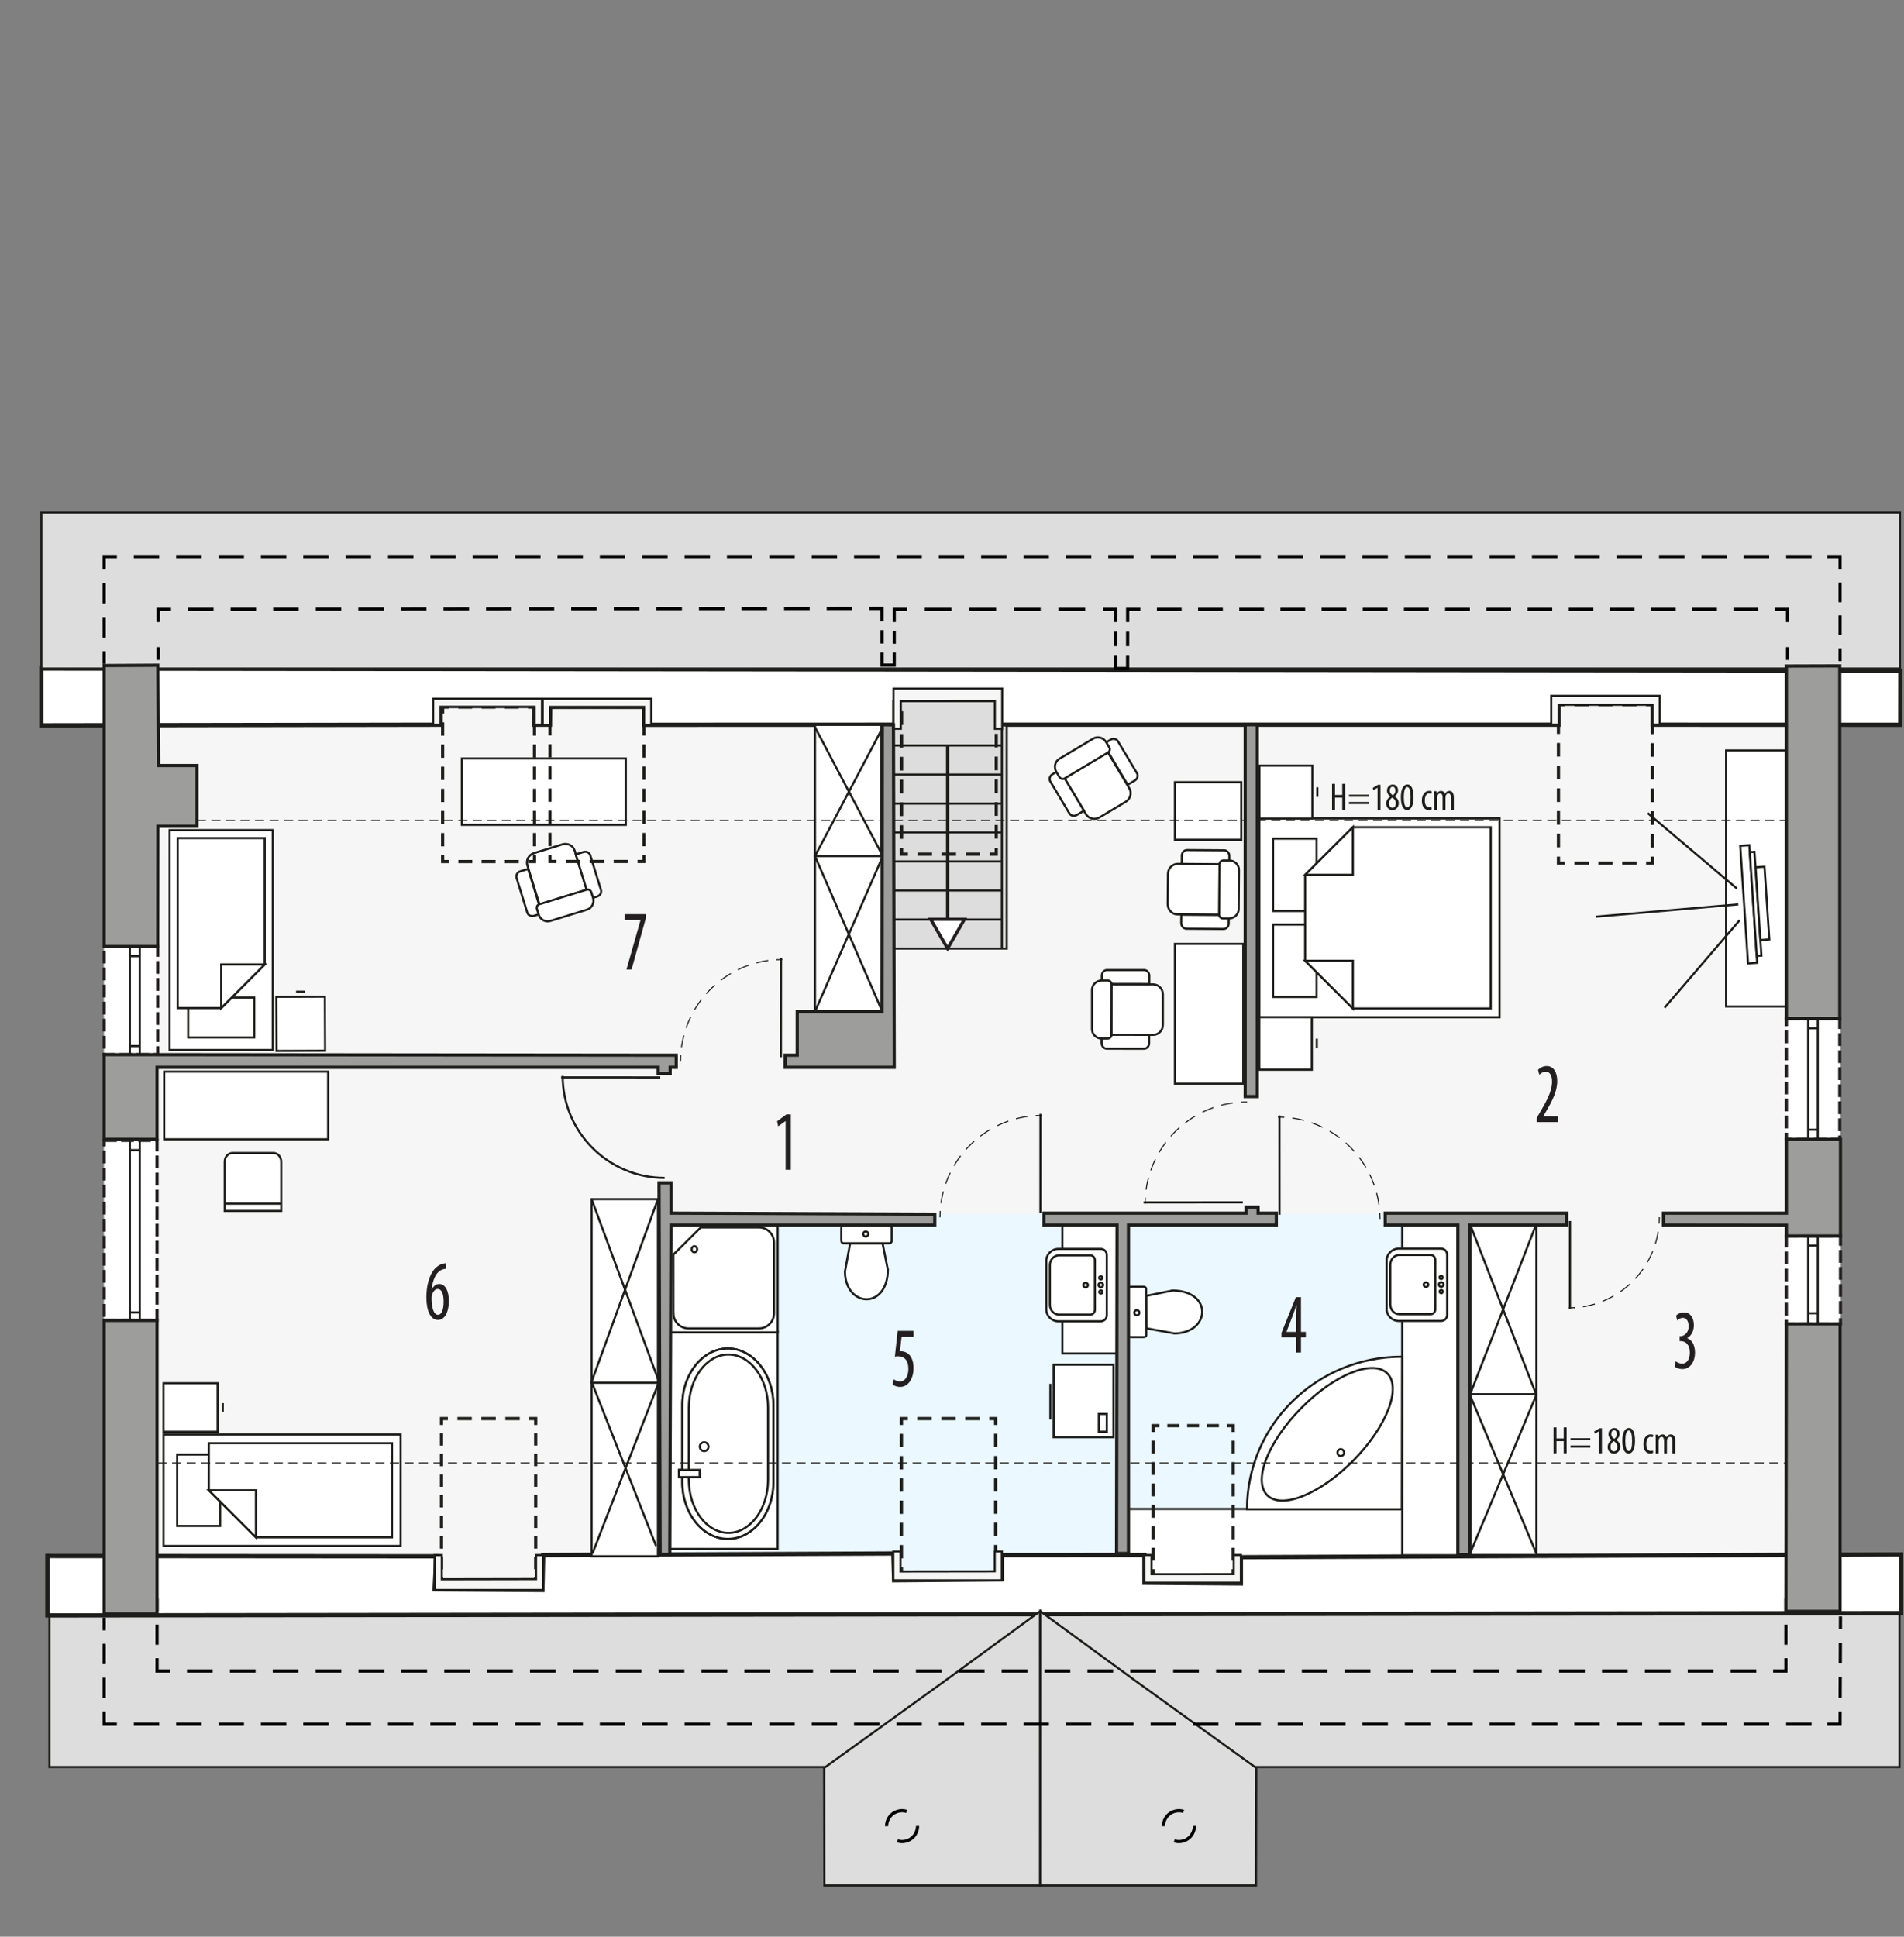 <?xml version="1.0" encoding="UTF-8"?><svg id="a" xmlns="http://www.w3.org/2000/svg" viewBox="0 0 447.15 454.77"><rect x="0" y="0" width="447.15" height="454.77" fill="#808080" stroke="none"/><rect x="11.61" y="371.27" width="434.48" height="43.66" style="fill:#ddd; stroke:#1d1d1b; stroke-miterlimit:22.93; stroke-width:.5px;"/><rect x="24.45" y="164.03" width="407.78" height="211.28" style="fill:#f6f6f6; stroke-width:0px;"/><rect x="24.45" y="267.78" width="12.43" height="42.28" style="fill:#fff; stroke:#231f20; stroke-dasharray:0 0 3 1; stroke-miterlimit:10; stroke-width:.75px;"/><rect x="24.45" y="222.26" width="12.59" height="25.39" style="fill:#fff; stroke:#231f20; stroke-dasharray:0 0 3 1; stroke-miterlimit:10; stroke-width:.75px;"/><rect x="419.52" y="290.24" width="12.71" height="20.62" style="fill:#fff; stroke:#231f20; stroke-dasharray:0 0 3 1; stroke-miterlimit:10; stroke-width:.75px;"/><rect x="419.53" y="239.15" width="12.53" height="28.38" style="fill:#fff; stroke:#231f20; stroke-dasharray:0 0 3 1; stroke-miterlimit:10; stroke-width:.75px;"/><rect x="156.08" y="285.06" width="185.64" height="86.21" style="fill:#ebf8ff; stroke-width:0px;"/><rect x="265.02" y="354.33" width="64.41" height="17.69" style="fill:#fff; stroke:#1d1d1b; stroke-miterlimit:22.93; stroke-width:.5px;"/><rect x="157.21" y="312.66" width="25.41" height="51.06" style="fill:#fff; stroke:#1d1d1b; stroke-miterlimit:22.93; stroke-width:.5px;"/><path d="M181.62,329.95v18.11c0,7.31-4.81,13.3-10.69,13.3h0c-5.88,0-10.69-5.99-10.69-13.3v-18.11c0-7.32,4.81-13.3,10.69-13.3h0c5.88,0,10.69,5.98,10.69,13.3Z" style="fill:none; fill-rule:evenodd; stroke:#1d1d1b; stroke-miterlimit:22.93; stroke-width:.5px;"/><path d="M180.37,330.52v16.97c0,6.85-4.19,12.46-9.3,12.46h0c-5.12,0-9.3-5.61-9.3-12.46v-16.97c0-6.85,4.19-12.46,9.3-12.46h0c5.12,0,9.3,5.61,9.3,12.46Z" style="fill:none; fill-rule:evenodd; stroke:#1d1d1b; stroke-miterlimit:22.93; stroke-width:.5px;"/><ellipse cx="165.37" cy="339.7" rx="1.02" ry="1.04" style="fill:none; stroke:#1d1d1b; stroke-miterlimit:22.93; stroke-width:.5px;"/><rect x="159.48" y="345.17" width="4.85" height="1.68" style="fill:#fff; stroke:#1d1d1b; stroke-miterlimit:22.93; stroke-width:.5px;"/><path d="M181.62,329.95v18.11c0,7.31-4.81,13.3-10.69,13.3h0c-5.88,0-10.69-5.99-10.69-13.3v-18.11c0-7.32,4.81-13.3,10.69-13.3h0c5.88,0,10.69,5.98,10.69,13.3Z" style="fill:#fff; fill-rule:evenodd; stroke:#1d1d1b; stroke-miterlimit:22.93; stroke-width:.5px;"/><path d="M180.37,330.52v16.97c0,6.85-4.19,12.46-9.3,12.46h0c-5.12,0-9.3-5.61-9.3-12.46v-16.97c0-6.85,4.19-12.46,9.3-12.46h0c5.12,0,9.3,5.61,9.3,12.46Z" style="fill:none; fill-rule:evenodd; stroke:#1d1d1b; stroke-miterlimit:22.93; stroke-width:.5px;"/><ellipse cx="165.37" cy="339.7" rx="1.02" ry="1.04" style="fill:none; stroke:#1d1d1b; stroke-miterlimit:22.93; stroke-width:.5px;"/><rect x="159.48" y="345.17" width="4.85" height="1.68" style="fill:#fff; stroke:#1d1d1b; stroke-miterlimit:22.93; stroke-width:.5px;"/><polygon points="11.13 365.38 102.47 365.45 102.07 373.19 127.38 373.36 127.56 365.16 209.79 364.79 209.98 371.07 235.29 370.85 235.29 365.16 268.76 365.15 268.77 371.65 291.42 371.82 291.42 365.66 446.47 365.01 446.47 378.79 11.13 379.33 11.13 365.38" style="fill:#fff; fill-rule:evenodd; stroke:#1d1d1b; stroke-miterlimit:10;"/><polygon points="9.72 156.98 446.3 157.48 446.28 170.19 388.13 170.17 388.13 165.09 366.05 165.09 366.05 170.17 233.55 170.17 233.55 163.58 211.73 163.38 211.73 170.17 151.28 170.19 151.28 165.98 129.21 165.98 129.15 170.17 125.52 170.17 125.55 165.76 103.47 165.77 103.49 170.17 9.72 170.32 9.72 156.98" style="fill:#fff; fill-rule:evenodd; stroke:#1d1d1b; stroke-miterlimit:10;"/><rect x="9.72" y="120.36" width="436.48" height="36.63" style="fill:#ddd; stroke:#1d1d1b; stroke-miterlimit:22.93; stroke-width:.5px;"/><polygon points="209.8 222.74 236.44 222.74 236.44 170.38 234.57 170.19 234.6 164.61 209.8 164.61 209.8 222.74" style="fill:#ddd; fill-rule:evenodd; stroke:#1d1d1b; stroke-miterlimit:22.93; stroke-width:.5px;"/><rect x="329.3" y="287.4" width="13.08" height="77.8" style="fill:#fff; stroke:#1d1d1b; stroke-miterlimit:22.93; stroke-width:.5px;"/><rect x="249.5" y="287.4" width="14.09" height="30.42" style="fill:#fff; stroke:#1d1d1b; stroke-miterlimit:22.93; stroke-width:.5px;"/><rect x="405.37" y="176.22" width="14.16" height="60.11" style="fill:#fff; stroke:#1d1d1b; stroke-miterlimit:22.93; stroke-width:.5px;"/><rect x="409.61" y="198.5" width="2.15" height="27.67" transform="translate(-13.18 27.7) rotate(-3.8)" style="fill:#fff; stroke:#1d1d1b; stroke-miterlimit:22.93; stroke-width:.5px;"/><rect x="411.76" y="200.02" width="1.1" height="24.41" transform="translate(-13.33 28.19) rotate(-3.85)" style="fill:#fff; stroke:#1d1d1b; stroke-miterlimit:22.93; stroke-width:.5px;"/><rect x="412.86" y="203.56" width="2.1" height="17.12" transform="translate(-13.12 27.83) rotate(-3.79)" style="fill:#fff; stroke:#1d1d1b; stroke-miterlimit:22.93; stroke-width:.5px;"/><line x1="374.87" y1="215.25" x2="408.23" y2="212.36" style="fill:none; stroke:#1d1d1b; stroke-miterlimit:22.93; stroke-width:.5px;"/><line x1="386.96" y1="190.93" x2="407.91" y2="208.66" style="fill:none; stroke:#1d1d1b; stroke-miterlimit:22.93; stroke-width:.5px;"/><line x1="390.92" y1="236.64" x2="408.56" y2="216.07" style="fill:none; stroke:#1d1d1b; stroke-miterlimit:22.93; stroke-width:.5px;"/><rect x="39.84" y="194.92" width="24.21" height="51.64" style="fill:#fff; stroke:#1d1d1b; stroke-miterlimit:22.93; stroke-width:.5px;"/><rect x="44.19" y="234.24" width="15.52" height="9.37" style="fill:#fff; stroke:#1d1d1b; stroke-miterlimit:10; stroke-width:.5px;"/><polygon points="62.17 226.46 51.95 236.71 41.72 236.71 41.72 196.81 62.17 196.81 62.17 226.46" style="fill:#fff; fill-rule:evenodd; stroke:#1d1d1b; stroke-miterlimit:10; stroke-width:.5px;"/><polygon points="62.18 226.46 51.95 226.46 51.95 236.71 62.18 226.46" style="fill:#fff; fill-rule:evenodd; stroke:#1d1d1b; stroke-miterlimit:22.93; stroke-width:.5px;"/><rect x="38.42" y="336.86" width="55.66" height="26.16" style="fill:#fff; stroke:#1d1d1b; stroke-miterlimit:22.93; stroke-width:.5px;"/><rect x="41.61" y="341.55" width="10.09" height="16.77" style="fill:#fff; stroke:#1d1d1b; stroke-miterlimit:10; stroke-width:.5px;"/><polygon points="60.1 360.99 49.04 349.94 49.04 338.89 92.06 338.89 92.06 360.99 60.1 360.99" style="fill:#fff; fill-rule:evenodd; stroke:#1d1d1b; stroke-miterlimit:10; stroke-width:.5px;"/><polygon points="60.1 360.99 60.1 349.94 49.04 349.94 60.1 360.99" style="fill:#fff; fill-rule:evenodd; stroke:#1d1d1b; stroke-miterlimit:22.93; stroke-width:.5px;"/><rect x="38.41" y="324.81" width="12.7" height="11.4" style="fill:#fff; stroke:#1d1d1b; stroke-miterlimit:22.93; stroke-width:.5px;"/><line x1="52.31" y1="331.55" x2="52.31" y2="329.47" style="fill:none; stroke:#1d1d1b; stroke-miterlimit:22.93; stroke-width:.5px;"/><rect x="64.9" y="234.06" width="11.4" height="12.69" transform="translate(-.99 .29) rotate(-.24)" style="fill:#fff; stroke:#1d1d1b; stroke-miterlimit:22.93; stroke-width:.5px;"/><line x1="71.6" y1="232.87" x2="69.53" y2="232.87" style="fill:none; stroke:#1d1d1b; stroke-miterlimit:22.93; stroke-width:.5px;"/><polygon points="295.75 192.18 295.75 212.36 295.75 218.69 295.75 238.87 352.17 238.87 352.17 218.69 352.17 212.36 352.17 192.18 295.75 192.18" style="fill:#fff; fill-rule:evenodd; stroke:#1d1d1b; stroke-miterlimit:22.93; stroke-width:.5px;"/><rect x="298.98" y="217.11" width="10.23" height="17" style="fill:#fff; stroke:#1d1d1b; stroke-miterlimit:10; stroke-width:.5px;"/><rect x="298.98" y="196.93" width="10.23" height="17" style="fill:#fff; stroke:#1d1d1b; stroke-miterlimit:10; stroke-width:.5px;"/><polygon points="317.72 236.81 306.51 225.61 306.51 214.42 306.51 214.42 306.51 205.43 317.72 194.24 350.1 194.24 350.1 214.42 350.1 216.63 350.1 236.81 317.72 236.81" style="fill:#fff; fill-rule:evenodd; stroke:#1d1d1b; stroke-miterlimit:10; stroke-width:.5px;"/><polygon points="317.72 236.82 317.72 225.61 306.51 225.61 317.72 236.82" style="fill:#fff; fill-rule:evenodd; stroke:#1d1d1b; stroke-miterlimit:22.93; stroke-width:.5px;"/><polygon points="317.72 194.23 317.72 205.43 306.51 205.43 317.72 194.23" style="fill:#fff; fill-rule:evenodd; stroke:#1d1d1b; stroke-miterlimit:22.93; stroke-width:.5px;"/><rect x="295.77" y="179.78" width="12.44" height="12.44" style="fill:#fff; stroke:#1d1d1b; stroke-miterlimit:22.93; stroke-width:.5px;"/><line x1="309.38" y1="187.13" x2="309.38" y2="184.87" style="fill:none; stroke:#1d1d1b; stroke-miterlimit:22.93; stroke-width:.5px;"/><rect x="295.74" y="238.85" width="12.34" height="12.34" style="fill:#fff; stroke:#1d1d1b; stroke-miterlimit:22.93; stroke-width:.5px;"/><line x1="309.25" y1="246.14" x2="309.25" y2="243.89" style="fill:none; stroke:#1d1d1b; stroke-miterlimit:22.93; stroke-width:.5px;"/><path d="M54.61,270.74h9.59c1.01,0,1.84.92,1.84,2.04v11.57h-13.27v-11.57c0-1.12.83-2.04,1.84-2.04Z" style="fill:#fff; fill-rule:evenodd; stroke:#1d1d1b; stroke-miterlimit:22.93; stroke-width:.5px;"/><line x1="52.6" y1="282.65" x2="65.87" y2="282.65" style="fill:none; stroke:#1d1d1b; stroke-miterlimit:22.93; stroke-width:.5px;"/><path d="M123.84,203.16l2.84,9.23,11.12-3.42-2.84-9.23c-.36-1.18-1.66-1.84-2.88-1.46l-6.67,2.05c-1.22.38-1.93,1.65-1.56,2.83Z" style="fill:#fff; fill-rule:evenodd; stroke:#1d1d1b; stroke-miterlimit:22.93; stroke-width:.5px;"/><path d="M121.31,206.12l2.52,8.18c.19.62.9.96,1.57.75l1.83-.56-3.21-10.45-1.83.56c-.67.21-1.07.88-.88,1.51Z" style="fill:#fff; fill-rule:evenodd; stroke:#1d1d1b; stroke-miterlimit:22.93; stroke-width:.5px;"/><path d="M138.62,200.82l2.52,8.18c.19.62-.2,1.3-.88,1.51l-1.84.57-3.21-10.45,1.83-.56c.67-.21,1.38.13,1.57.75Z" style="fill:#fff; fill-rule:evenodd; stroke:#1d1d1b; stroke-miterlimit:22.93; stroke-width:.5px;"/><path d="M126.1,213.46l.4,1.29c.36,1.18,1.59,1.86,2.73,1.51l8.63-2.66c1.14-.35,1.77-1.6,1.41-2.79l-.4-1.29c-.14-.47-.63-.74-1.09-.61l-11.12,3.42c-.46.14-.71.64-.56,1.11Z" style="fill:#fff; fill-rule:evenodd; stroke:#1d1d1b; stroke-miterlimit:22.93; stroke-width:.5px;"/><path d="M270.83,231.15h-9.85s-.02,11.85-.02,11.85h9.85c1.26.02,2.29-1.05,2.29-2.35v-7.12c.01-1.3-1.02-2.38-2.28-2.38Z" style="fill:#fff; fill-rule:evenodd; stroke:#1d1d1b; stroke-miterlimit:22.93; stroke-width:.5px;"/><path d="M268.71,227.79h-8.73c-.66-.01-1.21.57-1.21,1.29v1.96s11.14.02,11.14.02v-1.96c0-.72-.54-1.3-1.2-1.31Z" style="fill:#fff; fill-rule:evenodd; stroke:#1d1d1b; stroke-miterlimit:22.93; stroke-width:.5px;"/><path d="M268.65,246.26l-8.73-.02c-.66,0-1.2-.59-1.2-1.3v-1.96s11.15.02,11.15.02v1.96c0,.72-.55,1.3-1.21,1.3Z" style="fill:#fff; fill-rule:evenodd; stroke:#1d1d1b; stroke-miterlimit:22.93; stroke-width:.5px;"/><path d="M260.12,230.24h-1.37c-1.26,0-2.29.99-2.29,2.21v9.21c-.01,1.21,1.02,2.21,2.27,2.21h1.38c.5,0,.92-.39.92-.88l.02-11.86c0-.49-.41-.88-.91-.89Z" style="fill:#fff; fill-rule:evenodd; stroke:#1d1d1b; stroke-miterlimit:22.93; stroke-width:.5px;"/><path d="M265.22,185.11l-5.05-8.46-10.19,6.07,5.05,8.46c.64,1.08,2.09,1.42,3.21.75l6.11-3.64c1.12-.67,1.51-2.1.87-3.18Z" style="fill:#fff; fill-rule:evenodd; stroke:#1d1d1b; stroke-miterlimit:22.93; stroke-width:.5px;"/><path d="M267.02,181.57l-4.47-7.5c-.34-.57-1.12-.74-1.74-.37l-1.68,1,5.71,9.57,1.68-1c.62-.37.84-1.13.51-1.7Z" style="fill:#fff; fill-rule:evenodd; stroke:#1d1d1b; stroke-miterlimit:22.93; stroke-width:.5px;"/><path d="M251.14,191l-4.47-7.5c-.34-.57-.11-1.34.5-1.7l1.68-1,5.71,9.57-1.68,1c-.62.37-1.4.2-1.74-.37Z" style="fill:#fff; fill-rule:evenodd; stroke:#1d1d1b; stroke-miterlimit:22.93; stroke-width:.5px;"/><path d="M260.49,175.46l-.7-1.18c-.64-1.08-2.03-1.46-3.07-.83l-7.91,4.72c-1.05.62-1.37,2.02-.72,3.1l.71,1.18c.26.43.81.58,1.23.33l10.19-6.08c.42-.25.55-.81.29-1.24Z" style="fill:#fff; fill-rule:evenodd; stroke:#1d1d1b; stroke-miterlimit:22.93; stroke-width:.5px;"/><path d="M276.52,214.71l9.85.07.08-11.86-9.85-.07c-1.26,0-2.3,1.05-2.31,2.36l-.05,7.12c0,1.3,1.01,2.38,2.27,2.39Z" style="fill:#fff; fill-rule:evenodd; stroke:#1d1d1b; stroke-miterlimit:22.93; stroke-width:.5px;"/><path d="M278.62,218.08l8.73.06c.66,0,1.21-.58,1.21-1.3l.02-1.96-11.14-.08-.02,1.96c0,.72.54,1.31,1.2,1.31Z" style="fill:#fff; fill-rule:evenodd; stroke:#1d1d1b; stroke-miterlimit:22.93; stroke-width:.5px;"/><path d="M278.78,199.61l8.73.06c.66,0,1.2.6,1.2,1.31v1.96s-11.16-.08-11.16-.08v-1.96c.02-.72.57-1.3,1.23-1.3Z" style="fill:#fff; fill-rule:evenodd; stroke:#1d1d1b; stroke-miterlimit:22.93; stroke-width:.5px;"/><path d="M287.23,215.67h1.37c1.26.02,2.3-.97,2.3-2.18l.07-9.21c0-1.22-1.02-2.22-2.28-2.23h-1.37c-.5-.01-.92.38-.92.87l-.08,11.87c0,.48.4.89.91.89Z" style="fill:#fff; fill-rule:evenodd; stroke:#1d1d1b; stroke-miterlimit:22.93; stroke-width:.5px;"/><rect x="157.19" y="287.42" width="25.44" height="25.44" style="fill:#fff; stroke:#1d1d1b; stroke-miterlimit:22.93; stroke-width:.5px;"/><path d="M158.13,308.38v-13.77l6.45-6.39h13.66c1.95,0,3.54,1.6,3.54,3.56v16.6c0,1.96-1.59,3.56-3.54,3.56h-16.56c-1.95,0-3.54-1.6-3.54-3.56Z" style="fill:none; fill-rule:evenodd; stroke:#1d1d1b; stroke-miterlimit:22.93; stroke-width:.5px;"/><path d="M162.43,293.35c0-.39.29-.72.65-.72s.65.32.65.72-.29.71-.65.71-.65-.32-.65-.71Z" style="fill:none; fill-rule:evenodd; stroke:#1d1d1b; stroke-miterlimit:22.93; stroke-width:.5px;"/><path d="M209.41,288.38v2.93c0,.34-.19.62-.42.62h-10.99c-.23,0-.42-.28-.42-.62v-2.93c0-.34.19-.62.42-.62h10.99c.23,0,.42.28.42.63Z" style="fill:#fff; fill-rule:evenodd; stroke:#1d1d1b; stroke-miterlimit:22.93; stroke-width:.5px;"/><path d="M203.92,289.76c0,.33-.27.6-.6.6s-.6-.27-.6-.6.27-.6.6-.6.6.27.6.6Z" style="fill:none; fill-rule:evenodd; stroke:#1d1d1b; stroke-miterlimit:22.93; stroke-width:.5px;"/><path d="M208.51,298.2l-1.23-6.2h-7.64l-1.21,6.6c.1,8.4,9.94,9.05,10.09-.4Z" style="fill:#fff; fill-rule:evenodd; stroke:#1d1d1b; stroke-miterlimit:22.93; stroke-width:.5px;"/><line x1="155.07" y1="253" x2="131.78" y2="252.99" style="fill:none; stroke:#1d1d1b; stroke-miterlimit:22.93; stroke-width:.5px;"/><path d="M132.14,252.63h0c0,13.23,10.71,23.95,23.94,23.96h0" style="fill:none; fill-rule:evenodd; stroke:#1d1d1b; stroke-miterlimit:22.93; stroke-width:.5px;"/><line x1="183.4" y1="248.25" x2="183.42" y2="224.95" style="fill:none; stroke:#1d1d1b; stroke-miterlimit:22.93; stroke-width:.5px;"/><path d="M183.78,225.31h0c-.5,0-1,.02-1.5.05" style="fill:none; stroke:#1d1d1b; stroke-miterlimit:22.93; stroke-width:.25px;"/><path d="M180.41,225.54c-10.84,1.52-19.36,10.3-20.48,21.27" style="fill:none; stroke:#1d1d1b; stroke-dasharray:0 0 2.81 1.87; stroke-miterlimit:22.93; stroke-width:.25px;"/><path d="M159.86,247.75c-.03.5-.05,1-.05,1.5" style="fill:none; stroke:#1d1d1b; stroke-miterlimit:22.93; stroke-width:.25px;"/><line x1="244.34" y1="284.86" x2="244.35" y2="261.56" style="fill:none; stroke:#1d1d1b; stroke-miterlimit:22.93; stroke-width:.5px;"/><path d="M244.71,261.92c-.5,0-1,.02-1.5.05" style="fill:none; stroke:#1d1d1b; stroke-miterlimit:22.93; stroke-width:.25px;"/><path d="M241.35,262.16c-10.84,1.52-19.36,10.3-20.48,21.27" style="fill:none; stroke:#1d1d1b; stroke-dasharray:0 0 2.81 1.87; stroke-miterlimit:22.93; stroke-width:.25px;"/><path d="M220.8,284.36c-.03.5-.05,1-.05,1.5" style="fill:none; stroke:#1d1d1b; stroke-miterlimit:22.93; stroke-width:.25px;"/><line x1="291.87" y1="282.35" x2="268.57" y2="282.36" style="fill:none; stroke:#1d1d1b; stroke-miterlimit:22.93; stroke-width:.5px;"/><path d="M268.93,282.72h0c0-.51.01-1.01.05-1.5" style="fill:none; stroke:#1d1d1b; stroke-miterlimit:22.93; stroke-width:.25px;"/><path d="M269.16,279.36c1.52-10.85,10.3-19.37,21.27-20.48" style="fill:none; stroke:#1d1d1b; stroke-dasharray:0 0 2.81 1.87; stroke-miterlimit:22.93; stroke-width:.25px;"/><path d="M291.37,258.81c.5-.03,1-.05,1.5-.05" style="fill:none; stroke:#1d1d1b; stroke-miterlimit:22.93; stroke-width:.25px;"/><line x1="300.49" y1="285.25" x2="300.48" y2="261.95" style="fill:none; stroke:#1d1d1b; stroke-miterlimit:22.93; stroke-width:.5px;"/><path d="M300.12,262.31c.5,0,1,.02,1.5.05" style="fill:none; stroke:#1d1d1b; stroke-miterlimit:22.93; stroke-width:.25px;"/><path d="M303.48,262.54c10.84,1.52,19.36,10.3,20.48,21.27" style="fill:none; stroke:#1d1d1b; stroke-dasharray:0 0 2.81 1.87; stroke-miterlimit:22.93; stroke-width:.25px;"/><path d="M324.03,284.74c.03.5.05,1,.05,1.5" style="fill:none; stroke:#1d1d1b; stroke-miterlimit:22.93; stroke-width:.25px;"/><line x1="368.71" y1="286.71" x2="368.7" y2="307.43" style="fill:none; stroke:#1d1d1b; stroke-miterlimit:22.93; stroke-width:.5px;"/><path d="M368.38,307.11c.5,0,1-.02,1.5-.05" style="fill:none; stroke:#1d1d1b; stroke-miterlimit:22.93; stroke-width:.25px;"/><path d="M371.77,306.85c9.36-1.49,16.69-9.09,17.78-18.58" style="fill:none; stroke:#1d1d1b; stroke-dasharray:0 0 2.85 1.9; stroke-miterlimit:22.93; stroke-width:.25px;"/><path d="M389.64,287.32c.03-.49.05-.99.05-1.5h0" style="fill:none; stroke:#1d1d1b; stroke-miterlimit:22.93; stroke-width:.25px;"/><line x1="30.5" y1="222.26" x2="30.5" y2="247.64" style="fill:none; stroke:#1d1d1b; stroke-miterlimit:22.93; stroke-width:.5px;"/><line x1="32.81" y1="247.64" x2="32.81" y2="222.26" style="fill:none; stroke:#1d1d1b; stroke-miterlimit:22.93; stroke-width:.5px;"/><line x1="30.59" y1="224.52" x2="32.81" y2="224.52" style="fill:none; stroke:#1d1d1b; stroke-miterlimit:22.93; stroke-width:.5px;"/><line x1="30.5" y1="245.63" x2="32.81" y2="245.63" style="fill:none; stroke:#1d1d1b; stroke-miterlimit:22.93; stroke-width:.5px;"/><line x1="30.5" y1="267.78" x2="30.5" y2="310.31" style="fill:none; stroke:#1d1d1b; stroke-miterlimit:22.93; stroke-width:.5px;"/><line x1="32.81" y1="310.06" x2="32.81" y2="267.53" style="fill:none; stroke:#1d1d1b; stroke-miterlimit:22.93; stroke-width:.5px;"/><line x1="30.5" y1="270.07" x2="32.81" y2="270.07" style="fill:none; stroke:#1d1d1b; stroke-miterlimit:22.93; stroke-width:.5px;"/><line x1="30.5" y1="308.18" x2="32.81" y2="308.18" style="fill:none; stroke:#1d1d1b; stroke-miterlimit:22.93; stroke-width:.5px;"/><line x1="426.9" y1="239.15" x2="426.9" y2="267.53" style="fill:none; stroke:#1d1d1b; stroke-miterlimit:22.93; stroke-width:.5px;"/><line x1="424.64" y1="267.53" x2="424.64" y2="239.15" style="fill:none; stroke:#1d1d1b; stroke-miterlimit:22.93; stroke-width:.5px;"/><line x1="424.64" y1="265.27" x2="426.9" y2="265.27" style="fill:none; stroke:#1d1d1b; stroke-miterlimit:22.93; stroke-width:.5px;"/><line x1="424.64" y1="241.46" x2="426.9" y2="241.46" style="fill:none; stroke:#1d1d1b; stroke-miterlimit:22.93; stroke-width:.5px;"/><line x1="424.64" y1="310.86" x2="424.64" y2="290.24" style="fill:none; stroke:#1d1d1b; stroke-miterlimit:22.93; stroke-width:.5px;"/><line x1="426.9" y1="290.24" x2="426.9" y2="310.86" style="fill:none; stroke:#1d1d1b; stroke-miterlimit:22.93; stroke-width:.5px;"/><line x1="424.64" y1="308.37" x2="426.9" y2="308.37" style="fill:none; stroke:#1d1d1b; stroke-miterlimit:22.93; stroke-width:.5px;"/><line x1="424.64" y1="292.49" x2="426.9" y2="292.49" style="fill:none; stroke:#1d1d1b; stroke-miterlimit:22.93; stroke-width:.5px;"/><rect x="138.94" y="324.47" width="15.58" height="40.97" style="fill:#fff; stroke:#1d1d1b; stroke-miterlimit:22.93; stroke-width:.5px;"/><rect x="138.94" y="281.58" width="15.58" height="43.12" style="fill:#fff; stroke:#1d1d1b; stroke-miterlimit:22.93; stroke-width:.5px;"/><polyline points="138.94 281.58 154.77 324.47 139.14 364.79" style="fill:none; fill-rule:evenodd; stroke:#1d1d1b; stroke-miterlimit:22.93; stroke-width:.5px;"/><polyline points="154.08 363 138.94 324.47 154.52 281.58" style="fill:none; fill-rule:evenodd; stroke:#1d1d1b; stroke-miterlimit:22.93; stroke-width:.5px;"/><rect x="345.2" y="287.67" width="15.61" height="39.87" style="fill:#fff; stroke:#1d1d1b; stroke-miterlimit:22.93; stroke-width:.5px;"/><rect x="345.35" y="327.39" width="15.46" height="37.76" style="fill:#fff; stroke:#1d1d1b; stroke-miterlimit:22.93; stroke-width:.5px;"/><polyline points="345.2 287.4 360.81 327.54 345.39 364.41" style="fill:none; fill-rule:evenodd; stroke:#1d1d1b; stroke-miterlimit:22.93; stroke-width:.5px;"/><polyline points="360.81 364.79 345.2 327.54 360.81 287.4" style="fill:none; fill-rule:evenodd; stroke:#1d1d1b; stroke-miterlimit:22.93; stroke-width:.5px;"/><rect x="275.93" y="221.64" width="16.05" height="32.83" style="fill:#fff; stroke:#1d1d1b; stroke-miterlimit:22.93; stroke-width:.5px;"/><rect x="275.93" y="183.67" width="15.58" height="13.53" style="fill:#fff; stroke:#1d1d1b; stroke-miterlimit:22.93; stroke-width:.5px;"/><rect x="108.47" y="178.11" width="38.5" height="15.58" style="fill:#fff; stroke:#1d1d1b; stroke-miterlimit:22.93; stroke-width:.5px;"/><rect x="38.56" y="251.64" width="38.5" height="15.89" style="fill:#fff; stroke:#1d1d1b; stroke-miterlimit:22.93; stroke-width:.5px;"/><rect x="191.4" y="170.21" width="15.56" height="30.82" style="fill:#fff; stroke:#1d1d1b; stroke-miterlimit:22.93; stroke-width:.5px;"/><rect x="191.4" y="201.03" width="15.82" height="36.53" style="fill:#fff; stroke:#1d1d1b; stroke-miterlimit:22.93; stroke-width:.5px;"/><polyline points="191.4 170.76 207.34 201.03 191.4 237.56" style="fill:none; fill-rule:evenodd; stroke:#1d1d1b; stroke-miterlimit:22.93; stroke-width:.5px;"/><polyline points="207.22 237.56 191.4 201.03 207.34 170.76" style="fill:none; fill-rule:evenodd; stroke:#1d1d1b; stroke-miterlimit:22.93; stroke-width:.5px;"/><polyline points="103.95 200.81 103.95 202.31 105.45 202.31" style="fill:none; stroke:#1d1d1b; stroke-miterlimit:22.93; stroke-width:.75px;"/><line x1="107.64" y1="202.31" x2="122.93" y2="202.31" style="fill:none; stroke:#1d1d1b; stroke-dasharray:0 0 3.28 2.18; stroke-miterlimit:22.93; stroke-width:.75px;"/><polyline points="124.02 202.31 125.52 202.31 125.52 200.81" style="fill:none; stroke:#1d1d1b; stroke-miterlimit:22.93; stroke-width:.75px;"/><line x1="125.52" y1="198.73" x2="125.52" y2="168.58" style="fill:none; stroke:#1d1d1b; stroke-dasharray:0 0 3.12 2.08; stroke-miterlimit:22.93; stroke-width:.75px;"/><polyline points="125.52 167.54 125.52 166.04 124.02 166.04" style="fill:none; stroke:#1d1d1b; stroke-miterlimit:22.93; stroke-width:.75px;"/><line x1="121.83" y1="166.04" x2="106.54" y2="166.04" style="fill:none; stroke:#1d1d1b; stroke-dasharray:0 0 3.28 2.18; stroke-miterlimit:22.93; stroke-width:.75px;"/><polyline points="105.45 166.04 103.95 166.04 103.95 167.54" style="fill:none; stroke:#1d1d1b; stroke-miterlimit:22.93; stroke-width:.75px;"/><line x1="103.95" y1="169.62" x2="103.95" y2="199.77" style="fill:none; stroke:#1d1d1b; stroke-dasharray:0 0 3.12 2.08; stroke-miterlimit:22.93; stroke-width:.75px;"/><polyline points="129.15 200.79 129.15 202.29 130.65 202.29" style="fill:none; stroke:#1d1d1b; stroke-miterlimit:22.93; stroke-width:.75px;"/><line x1="132.9" y1="202.29" x2="148.61" y2="202.29" style="fill:none; stroke:#1d1d1b; stroke-dasharray:0 0 3.37 2.24; stroke-miterlimit:22.93; stroke-width:.75px;"/><polyline points="149.73 202.29 151.23 202.29 151.23 200.79" style="fill:none; stroke:#1d1d1b; stroke-miterlimit:22.93; stroke-width:.75px;"/><line x1="151.23" y1="198.71" x2="151.23" y2="168.52" style="fill:none; stroke:#1d1d1b; stroke-dasharray:0 0 3.12 2.08; stroke-miterlimit:22.93; stroke-width:.75px;"/><polyline points="151.23 167.48 151.23 165.98 149.73 165.98" style="fill:none; stroke:#1d1d1b; stroke-miterlimit:22.93; stroke-width:.75px;"/><line x1="147.49" y1="165.98" x2="131.78" y2="165.98" style="fill:none; stroke:#1d1d1b; stroke-dasharray:0 0 3.37 2.24; stroke-miterlimit:22.93; stroke-width:.75px;"/><polyline points="130.65 165.98 129.15 165.98 129.15 167.48" style="fill:none; stroke:#1d1d1b; stroke-miterlimit:22.93; stroke-width:.75px;"/><line x1="129.15" y1="169.56" x2="129.15" y2="199.75" style="fill:none; stroke:#1d1d1b; stroke-dasharray:0 0 3.12 2.08; stroke-miterlimit:22.93; stroke-width:.75px;"/><polyline points="211.73 199.07 211.73 200.57 213.23 200.57" style="fill:none; stroke:#1d1d1b; stroke-miterlimit:22.93; stroke-width:.75px;"/><line x1="215.49" y1="200.57" x2="231.34" y2="200.57" style="fill:none; stroke:#1d1d1b; stroke-dasharray:0 0 3.39 2.26; stroke-miterlimit:22.93; stroke-width:.75px;"/><polyline points="232.47 200.57 233.97 200.57 233.97 199.07" style="fill:none; stroke:#1d1d1b; stroke-miterlimit:22.93; stroke-width:.75px;"/><line x1="233.97" y1="196.93" x2="233.97" y2="165.95" style="fill:none; stroke:#1d1d1b; stroke-dasharray:0 0 3.21 2.14; stroke-miterlimit:22.93; stroke-width:.75px;"/><polyline points="233.97 164.88 233.97 163.38 232.47 163.38" style="fill:none; stroke:#1d1d1b; stroke-miterlimit:22.93; stroke-width:.75px;"/><line x1="230.2" y1="163.38" x2="214.36" y2="163.38" style="fill:none; stroke:#1d1d1b; stroke-dasharray:0 0 3.39 2.26; stroke-miterlimit:22.93; stroke-width:.75px;"/><polyline points="213.23 163.38 211.73 163.38 211.73 164.88" style="fill:none; stroke:#1d1d1b; stroke-miterlimit:22.93; stroke-width:.75px;"/><line x1="211.73" y1="167.02" x2="211.73" y2="198" style="fill:none; stroke:#1d1d1b; stroke-dasharray:0 0 3.21 2.14; stroke-miterlimit:22.93; stroke-width:.75px;"/><polyline points="366 201.15 366 202.65 367.5 202.65" style="fill:none; stroke:#1d1d1b; stroke-miterlimit:22.93; stroke-width:.75px;"/><line x1="369.75" y1="202.65" x2="385.46" y2="202.65" style="fill:none; stroke:#1d1d1b; stroke-dasharray:0 0 3.37 2.24; stroke-miterlimit:22.93; stroke-width:.75px;"/><polyline points="386.58 202.65 388.08 202.65 388.08 201.15" style="fill:none; stroke:#1d1d1b; stroke-miterlimit:22.93; stroke-width:.75px;"/><line x1="388.08" y1="199.02" x2="388.08" y2="168.06" style="fill:none; stroke:#1d1d1b; stroke-dasharray:0 0 3.2 2.13; stroke-miterlimit:22.93; stroke-width:.75px;"/><polyline points="388.08 166.99 388.08 165.49 386.58 165.49" style="fill:none; stroke:#1d1d1b; stroke-miterlimit:22.93; stroke-width:.75px;"/><line x1="384.34" y1="165.49" x2="368.63" y2="165.49" style="fill:none; stroke:#1d1d1b; stroke-dasharray:0 0 3.37 2.24; stroke-miterlimit:22.93; stroke-width:.75px;"/><polyline points="367.5 165.49 366 165.49 366 166.99" style="fill:none; stroke:#1d1d1b; stroke-miterlimit:22.93; stroke-width:.75px;"/><line x1="366" y1="169.13" x2="366" y2="200.08" style="fill:none; stroke:#1d1d1b; stroke-dasharray:0 0 3.2 2.13; stroke-miterlimit:22.93; stroke-width:.75px;"/><polyline points="270.78 368.48 270.78 369.98 272.28 369.98" style="fill:none; stroke:#1d1d1b; stroke-miterlimit:22.93; stroke-width:.75px;"/><line x1="274.14" y1="369.98" x2="287.19" y2="369.98" style="fill:none; stroke:#1d1d1b; stroke-dasharray:0 0 2.8 1.86; stroke-miterlimit:22.93; stroke-width:.75px;"/><polyline points="288.12 369.98 289.62 369.98 289.62 368.48" style="fill:none; stroke:#1d1d1b; stroke-miterlimit:22.93; stroke-width:.75px;"/><line x1="289.62" y1="366.47" x2="289.62" y2="337.28" style="fill:none; stroke:#1d1d1b; stroke-dasharray:0 0 3.02 2.01; stroke-miterlimit:22.93; stroke-width:.75px;"/><polyline points="289.62 336.27 289.62 334.77 288.12 334.77" style="fill:none; stroke:#1d1d1b; stroke-miterlimit:22.93; stroke-width:.75px;"/><line x1="286.26" y1="334.77" x2="273.21" y2="334.77" style="fill:none; stroke:#1d1d1b; stroke-dasharray:0 0 2.8 1.86; stroke-miterlimit:22.93; stroke-width:.75px;"/><polyline points="272.28 334.77 270.78 334.77 270.78 336.27" style="fill:none; stroke:#1d1d1b; stroke-miterlimit:22.93; stroke-width:.75px;"/><line x1="270.78" y1="338.29" x2="270.78" y2="367.47" style="fill:none; stroke:#1d1d1b; stroke-dasharray:0 0 3.02 2.01; stroke-miterlimit:22.93; stroke-width:.75px;"/><polyline points="211.7 368 211.7 369.5 213.2 369.5" style="fill:none; stroke:#1d1d1b; stroke-miterlimit:22.93; stroke-width:.75px;"/><line x1="215.45" y1="369.5" x2="231.2" y2="369.5" style="fill:none; stroke:#1d1d1b; stroke-dasharray:0 0 3.38 2.25; stroke-miterlimit:22.93; stroke-width:.75px;"/><polyline points="232.32 369.5 233.82 369.5 233.82 368" style="fill:none; stroke:#1d1d1b; stroke-miterlimit:22.93; stroke-width:.75px;"/><line x1="233.82" y1="365.91" x2="233.82" y2="335.65" style="fill:none; stroke:#1d1d1b; stroke-dasharray:0 0 3.13 2.09; stroke-miterlimit:22.93; stroke-width:.75px;"/><polyline points="233.82 334.61 233.82 333.11 232.32 333.11" style="fill:none; stroke:#1d1d1b; stroke-miterlimit:22.93; stroke-width:.75px;"/><line x1="230.07" y1="333.11" x2="214.32" y2="333.11" style="fill:none; stroke:#1d1d1b; stroke-dasharray:0 0 3.38 2.25; stroke-miterlimit:22.93; stroke-width:.75px;"/><polyline points="213.2 333.11 211.7 333.11 211.7 334.61" style="fill:none; stroke:#1d1d1b; stroke-miterlimit:22.93; stroke-width:.75px;"/><line x1="211.7" y1="336.7" x2="211.7" y2="366.96" style="fill:none; stroke:#1d1d1b; stroke-dasharray:0 0 3.13 2.09; stroke-miterlimit:22.93; stroke-width:.75px;"/><polyline points="103.68 370.41 103.68 371.91 105.18 371.91" style="fill:none; stroke:#1d1d1b; stroke-miterlimit:22.93; stroke-width:.75px;"/><line x1="107.43" y1="371.91" x2="123.18" y2="371.91" style="fill:none; stroke:#1d1d1b; stroke-dasharray:0 0 3.38 2.25; stroke-miterlimit:22.93; stroke-width:.75px;"/><polyline points="124.31 371.91 125.81 371.91 125.81 370.41" style="fill:none; stroke:#1d1d1b; stroke-miterlimit:22.93; stroke-width:.75px;"/><line x1="125.81" y1="368.48" x2="125.81" y2="335.58" style="fill:none; stroke:#1d1d1b; stroke-dasharray:0 0 2.9 1.94; stroke-miterlimit:22.93; stroke-width:.75px;"/><polyline points="125.81 334.61 125.81 333.11 124.31 333.11" style="fill:none; stroke:#1d1d1b; stroke-miterlimit:22.93; stroke-width:.75px;"/><line x1="122.06" y1="333.11" x2="106.31" y2="333.11" style="fill:none; stroke:#1d1d1b; stroke-dasharray:0 0 3.38 2.25; stroke-miterlimit:22.93; stroke-width:.75px;"/><polyline points="105.18 333.11 103.68 333.11 103.68 334.61" style="fill:none; stroke:#1d1d1b; stroke-miterlimit:22.93; stroke-width:.75px;"/><line x1="103.68" y1="336.55" x2="103.68" y2="369.44" style="fill:none; stroke:#1d1d1b; stroke-dasharray:0 0 2.9 1.94; stroke-miterlimit:22.93; stroke-width:.75px;"/><line x1="210.01" y1="175.06" x2="235.29" y2="175.06" style="fill:none; stroke:#1d1d1b; stroke-miterlimit:22.93; stroke-width:.5px;"/><line x1="209.79" y1="181.88" x2="235.29" y2="181.88" style="fill:none; stroke:#1d1d1b; stroke-miterlimit:22.93; stroke-width:.5px;"/><line x1="209.79" y1="188.7" x2="235.29" y2="188.7" style="fill:none; stroke:#1d1d1b; stroke-miterlimit:22.93; stroke-width:.5px;"/><line x1="209.8" y1="195.47" x2="235.29" y2="195.47" style="fill:none; stroke:#1d1d1b; stroke-miterlimit:22.93; stroke-width:.5px;"/><line x1="209.84" y1="202.28" x2="235.33" y2="202.28" style="fill:none; stroke:#1d1d1b; stroke-miterlimit:22.93; stroke-width:.5px;"/><line x1="209.84" y1="209.1" x2="235.33" y2="209.1" style="fill:none; stroke:#1d1d1b; stroke-miterlimit:22.93; stroke-width:.5px;"/><line x1="209.79" y1="215.92" x2="235.28" y2="215.92" style="fill:none; stroke:#1d1d1b; stroke-miterlimit:22.93; stroke-width:.5px;"/><line x1="235.29" y1="171.13" x2="235.29" y2="222.74" style="fill:none; stroke:#1d1d1b; stroke-miterlimit:22.93; stroke-width:.5px;"/><line x1="222.54" y1="175.06" x2="222.54" y2="219.7" style="fill:none; stroke:#1d1d1b; stroke-miterlimit:22.93; stroke-width:.75px;"/><polygon points="101.73 164.08 127.28 164.09 127.28 170.16 125.55 170.16 125.55 165.96 103.47 165.96 103.47 170.16 101.73 170.16 101.73 164.08" style="fill:#f6f6f6; fill-rule:evenodd; stroke:#1d1d1b; stroke-miterlimit:22.93; stroke-width:.5px;"/><polygon points="209.83 161.7 235.37 161.7 235.37 171.13 233.64 171.13 233.64 164.6 211.56 164.61 211.56 171.12 209.83 171.12 209.83 161.7" style="fill:#f6f6f6; fill-rule:evenodd; stroke:#1d1d1b; stroke-miterlimit:22.93; stroke-width:.5px;"/><polygon points="127.45 164.09 152.94 164.09 152.94 170.21 151.28 170.21 151.28 165.99 129.21 165.99 129.21 170.21 127.45 170.21 127.45 164.09" style="fill:#f6f6f6; fill-rule:evenodd; stroke:#1d1d1b; stroke-miterlimit:22.93; stroke-width:.5px;"/><polygon points="268.77 371.65 291.42 371.65 291.42 365.15 289.74 365.15 289.74 369.63 270.44 369.65 270.44 365.15 268.76 365.15 268.77 371.65" style="fill:#f6f6f6; fill-rule:evenodd; stroke:#1d1d1b; stroke-miterlimit:22.93; stroke-width:.5px;"/><polygon points="209.8 371.09 235.29 371.09 235.29 364.32 233.61 364.32 233.61 368.98 211.47 369.01 211.47 364.32 209.79 364.32 209.8 371.09" style="fill:#f6f6f6; fill-rule:evenodd; stroke:#1d1d1b; stroke-miterlimit:22.93; stroke-width:.5px;"/><polygon points="102.07 373.36 127.56 373.36 127.56 365.16 125.89 365.16 125.89 370.8 103.75 370.84 103.75 365.16 102.07 365.16 102.07 373.36" style="fill:#f6f6f6; fill-rule:evenodd; stroke:#1d1d1b; stroke-miterlimit:22.93; stroke-width:.5px;"/><line x1="37.15" y1="154.96" x2="37.15" y2="151.96" style="fill:none; stroke:#000; stroke-miterlimit:22.93; stroke-width:.75px;"/><polyline points="37.15 146.07 37.15 143.07 40.15 143.07" style="fill:none; stroke:#000; stroke-miterlimit:22.93; stroke-width:.75px;"/><line x1="44.15" y1="143.06" x2="202.15" y2="142.89" style="fill:none; stroke:#000; stroke-dasharray:0 0 6 4; stroke-miterlimit:22.93; stroke-width:.75px;"/><polyline points="204.15 142.88 207.15 142.88 207.15 145.88" style="fill:none; stroke:#000; stroke-miterlimit:22.93; stroke-width:.75px;"/><line x1="207.16" y1="147.97" x2="207.16" y2="152.15" style="fill:none; stroke:#000; stroke-dasharray:0 0 3.13 2.09; stroke-miterlimit:22.93; stroke-width:.75px;"/><polyline points="207.16 153.19 207.16 156.19 210.01 156.19 210.01 153.19" style="fill:none; stroke:#000; stroke-miterlimit:22.93; stroke-width:.75px;"/><line x1="210.01" y1="151.16" x2="210.01" y2="147.09" style="fill:none; stroke:#000; stroke-dasharray:0 0 3.05 2.04; stroke-miterlimit:22.93; stroke-width:.75px;"/><polyline points="210.01 146.07 210.01 143.07 213.01 143.07" style="fill:none; stroke:#000; stroke-miterlimit:22.93; stroke-width:.75px;"/><line x1="217.19" y1="143.07" x2="256.94" y2="143.07" style="fill:none; stroke:#000; stroke-dasharray:0 0 6.28 4.18; stroke-miterlimit:22.93; stroke-width:.75px;"/><polyline points="259.03 143.07 262.03 143.07 262.03 146.07" style="fill:none; stroke:#000; stroke-miterlimit:22.93; stroke-width:.75px;"/><line x1="262.03" y1="148.33" x2="262.03" y2="152.85" style="fill:none; stroke:#000; stroke-dasharray:0 0 3.39 2.26; stroke-miterlimit:22.93; stroke-width:.75px;"/><polyline points="262.03 153.98 262.03 156.98 264.82 156.98 264.82 153.98" style="fill:none; stroke:#000; stroke-miterlimit:22.93; stroke-width:.75px;"/><line x1="264.82" y1="151.72" x2="264.83" y2="147.2" style="fill:none; stroke:#000; stroke-dasharray:0 0 3.39 2.26; stroke-miterlimit:22.93; stroke-width:.75px;"/><polyline points="264.83 146.07 264.83 143.07 267.83 143.07" style="fill:none; stroke:#000; stroke-miterlimit:22.93; stroke-width:.75px;"/><line x1="271.7" y1="143.07" x2="414.85" y2="143.07" style="fill:none; stroke:#000; stroke-dasharray:0 0 5.8 3.87; stroke-miterlimit:22.93; stroke-width:.75px;"/><polyline points="416.79 143.07 419.79 143.07 419.79 146.07" style="fill:none; stroke:#000; stroke-miterlimit:22.93; stroke-width:.75px;"/><line x1="419.79" y1="151.96" x2="419.79" y2="154.96" style="fill:none; stroke:#000; stroke-miterlimit:22.93; stroke-width:.75px;"/><line x1="24.45" y1="155.91" x2="24.45" y2="152.91" style="fill:none; stroke:#000; stroke-miterlimit:22.93; stroke-width:.75px;"/><line x1="24.45" y1="149.7" x2="24.45" y2="135.29" style="fill:none; stroke:#000; stroke-dasharray:0 0 4.8 3.2; stroke-miterlimit:22.93; stroke-width:.75px;"/><polyline points="24.45 133.69 24.45 130.69 27.45 130.69" style="fill:none; stroke:#000; stroke-miterlimit:22.93; stroke-width:.75px;"/><line x1="31.42" y1="130.69" x2="427.14" y2="130.69" style="fill:none; stroke:#000; stroke-dasharray:0 0 5.97 3.98; stroke-miterlimit:22.93; stroke-width:.75px;"/><polyline points="429.13 130.69 432.13 130.69 432.13 133.69" style="fill:none; stroke:#000; stroke-miterlimit:22.93; stroke-width:.75px;"/><line x1="432.13" y1="136.78" x2="432.13" y2="150.68" style="fill:none; stroke:#000; stroke-dasharray:0 0 4.63 3.09; stroke-miterlimit:22.93; stroke-width:.75px;"/><line x1="432.13" y1="152.22" x2="432.13" y2="155.22" style="fill:none; stroke:#000; stroke-miterlimit:22.93; stroke-width:.75px;"/><line x1="46.24" y1="192.66" x2="419.22" y2="192.65" style="fill:none; stroke:#1d1d1b; stroke-dasharray:0 0 2.13 1.28; stroke-miterlimit:22.93; stroke-width:.25px;"/><path d="M313.52,184.07v2.6h1.7v-2.6h.69v6.07h-.69v-2.84h-1.7v2.84h-.69v-6.07h.69Z" style="fill:#1d1d1b; stroke-width:0px;"/><path d="M316.81,187.11v-.5h4.65v.5h-4.65ZM316.81,188.81v-.5h4.65v.5h-4.65Z" style="fill:#1d1d1b; stroke-width:0px;"/><path d="M323.51,184.99h-.02l-.97.56-.13-.54,1.23-.72h.58v5.85h-.68v-5.15Z" style="fill:#1d1d1b; stroke-width:0px;"/><path d="M325.53,188.71c0-.82.49-1.34.96-1.67v-.02c-.5-.33-.77-.85-.77-1.34,0-.9.64-1.46,1.37-1.46.84,0,1.25.7,1.25,1.38,0,.51-.24,1.01-.78,1.38v.03c.54.36.94.89.94,1.59,0,.91-.6,1.62-1.5,1.62-.97,0-1.46-.77-1.46-1.5ZM327.81,188.63c0-.67-.39-1.05-.84-1.35-.47.29-.76.79-.76,1.3,0,.66.3,1.11.8,1.11.43,0,.79-.33.79-1.06ZM326.39,185.63c0,.59.36.89.72,1.13.35-.25.59-.64.59-1.08,0-.57-.23-.94-.66-.94-.39,0-.65.37-.65.9Z" style="fill:#1d1d1b; stroke-width:0px;"/><path d="M331.97,187.2c0,2.13-.67,3.01-1.52,3.01-.91,0-1.46-1.08-1.46-2.99s.58-3.01,1.54-3.01,1.44,1.12,1.44,2.99ZM329.68,187.21c0,1.41.24,2.4.82,2.4s.77-1,.77-2.4-.22-2.4-.78-2.4-.81,1-.81,2.4Z" style="fill:#1d1d1b; stroke-width:0px;"/><path d="M336.23,190.03c-.15.09-.41.16-.72.16-.95,0-1.59-.76-1.59-2.21,0-1.25.63-2.27,1.72-2.27.23,0,.49.06.61.13l-.13.57c-.09-.04-.27-.12-.5-.12-.69,0-1.01.83-1.01,1.68,0,1.02.39,1.63,1.03,1.63.19,0,.34-.04.5-.12l.09.53Z" style="fill:#1d1d1b; stroke-width:0px;"/><path d="M336.83,186.91c0-.51-.03-.77-.04-1.12h.6l.04.54h.02c.19-.35.52-.61.98-.61.41,0,.75.2.91.67h.02c.12-.22.27-.39.43-.5.17-.12.38-.17.6-.17.59,0,1.04.43,1.04,1.54v2.89h-.68v-2.73c0-.57-.08-1.12-.61-1.12-.29,0-.54.24-.64.65-.02.12-.03.25-.03.4v2.8h-.68v-2.85c0-.49-.09-.99-.6-.99-.28,0-.57.24-.65.7-.02.12-.03.24-.03.38v2.76h-.68v-3.23Z" style="fill:#1d1d1b; stroke-width:0px;"/><path d="M365.53,335.18v2.6h1.7v-2.6h.69v6.07h-.69v-2.84h-1.7v2.84h-.69v-6.07h.69Z" style="fill:#1d1d1b; stroke-width:0px;"/><path d="M368.83,338.22v-.5h4.65v.5h-4.65ZM368.83,339.92v-.5h4.65v.5h-4.65Z" style="fill:#1d1d1b; stroke-width:0px;"/><path d="M375.52,336.1h-.02l-.97.56-.13-.54,1.23-.72h.58v5.85h-.68v-5.15Z" style="fill:#1d1d1b; stroke-width:0px;"/><path d="M377.55,339.82c0-.82.49-1.34.96-1.67v-.02c-.5-.33-.77-.85-.77-1.34,0-.9.64-1.46,1.37-1.46.84,0,1.25.7,1.25,1.38,0,.51-.24,1.01-.78,1.38v.03c.54.36.94.89.94,1.59,0,.91-.6,1.62-1.5,1.62-.97,0-1.46-.77-1.46-1.5ZM379.82,339.74c0-.67-.39-1.05-.84-1.35-.47.29-.76.79-.76,1.3,0,.66.3,1.11.8,1.11.43,0,.79-.33.79-1.06ZM378.4,336.74c0,.59.36.89.72,1.13.35-.25.59-.64.59-1.08,0-.57-.23-.94-.66-.94-.39,0-.65.37-.65.9Z" style="fill:#1d1d1b; stroke-width:0px;"/><path d="M383.98,338.31c0,2.13-.67,3.01-1.52,3.01-.91,0-1.46-1.08-1.46-2.99s.58-3.01,1.54-3.01,1.44,1.12,1.44,2.99ZM381.7,338.32c0,1.41.24,2.4.82,2.4s.77-1,.77-2.4-.22-2.4-.78-2.4-.81,1-.81,2.4Z" style="fill:#1d1d1b; stroke-width:0px;"/><path d="M388.25,341.14c-.15.09-.41.16-.72.16-.95,0-1.59-.76-1.59-2.21,0-1.25.63-2.27,1.72-2.27.23,0,.49.06.61.13l-.13.57c-.09-.04-.27-.12-.5-.12-.69,0-1.01.83-1.01,1.68,0,1.02.39,1.63,1.03,1.63.19,0,.34-.04.5-.12l.09.53Z" style="fill:#1d1d1b; stroke-width:0px;"/><path d="M388.84,338.02c0-.51-.03-.77-.04-1.12h.6l.04.54h.02c.19-.35.52-.61.98-.61.41,0,.75.2.91.67h.02c.12-.22.27-.39.43-.5.17-.12.38-.17.6-.17.59,0,1.04.43,1.04,1.54v2.89h-.68v-2.73c0-.57-.08-1.12-.61-1.12-.29,0-.54.24-.64.65-.02.12-.03.25-.03.4v2.8h-.68v-2.85c0-.49-.09-.99-.6-.99-.28,0-.57.24-.65.7-.02.12-.03.24-.03.38v2.76h-.68v-3.23Z" style="fill:#1d1d1b; stroke-width:0px;"/><rect x="247.46" y="320.45" width="14.03" height="17.04" style="fill:#fff; stroke:#1d1d1b; stroke-miterlimit:22.93; stroke-width:.5px;"/><rect x="258.06" y="332.02" width="1.87" height="4.18" style="fill:none; stroke:#1d1d1b; stroke-miterlimit:22.93; stroke-width:.5px;"/><line x1="246.68" y1="333.31" x2="246.68" y2="324.95" style="fill:none; stroke:#1d1d1b; stroke-miterlimit:22.93; stroke-width:.5px;"/><path d="M259.93,294.68v14.18c0,.77-.64,1.4-1.42,1.4h-9.95c-1.56,0-2.84-1.26-2.84-2.81v-11.38c0-1.54,1.28-2.8,2.84-2.8h9.95c.78,0,1.42.63,1.42,1.4Z" style="fill:#fff; fill-rule:evenodd; stroke:#1d1d1b; stroke-miterlimit:22.93; stroke-width:.5px;"/><path d="M257.14,295.93v11.61c0,.63-.47,1.15-1.06,1.15h-7.4c-1.16,0-2.11-1.03-2.11-2.3v-9.31c0-1.26.95-2.3,2.11-2.3h7.4c.58,0,1.06.52,1.06,1.15Z" style="fill:none; fill-rule:evenodd; stroke:#1d1d1b; stroke-miterlimit:22.93; stroke-width:.5px;"/><path d="M255.51,301.76c0,.3-.24.54-.55.54s-.55-.24-.55-.54.24-.54.55-.54.55.24.55.54Z" style="fill:none; fill-rule:evenodd; stroke:#1d1d1b; stroke-miterlimit:22.93; stroke-width:.5px;"/><path d="M259.08,301.73c0,.3-.25.54-.55.54s-.55-.24-.55-.54.25-.54.55-.54.55.24.55.54Z" style="fill:none; fill-rule:evenodd; stroke:#1d1d1b; stroke-miterlimit:22.93; stroke-width:.5px;"/><path d="M258.92,303.38c0,.21-.17.38-.38.38s-.38-.17-.38-.38.17-.38.38-.38.38.17.38.38Z" style="fill:none; fill-rule:evenodd; stroke:#1d1d1b; stroke-miterlimit:22.93; stroke-width:.5px;"/><path d="M258.9,300.06c0,.21-.17.38-.38.38s-.38-.17-.38-.38.17-.38.38-.38.38.17.38.38Z" style="fill:none; fill-rule:evenodd; stroke:#1d1d1b; stroke-miterlimit:22.93; stroke-width:.5px;"/><path d="M329.22,354.39l.06-35.81h-.06c-20.08,0-36.36,16.03-36.36,35.81h36.36Z" style="fill:#fff; fill-rule:evenodd; stroke:#1d1d1b; stroke-miterlimit:22.93; stroke-width:.5px;"/><path d="M305.51,330.72c7.77-7.91,16.85-11.61,20.27-8.24,3.42,3.36-.11,12.5-7.88,20.41-7.77,7.91-16.85,11.61-20.27,8.24-3.42-3.36.11-12.5,7.88-20.41Z" style="fill:none; fill-rule:evenodd; stroke:#1d1d1b; stroke-miterlimit:22.93; stroke-width:.5px;"/><path d="M315.65,341.1c0-.45-.35-.81-.78-.81s-.78.36-.78.81.35.81.78.81.78-.36.78-.81Z" style="fill:none; fill-rule:evenodd; stroke:#1d1d1b; stroke-miterlimit:22.93; stroke-width:.5px;"/><path d="M339.86,294.6v14.18c0,.77-.64,1.4-1.42,1.4h-9.95c-1.56,0-2.84-1.26-2.84-2.8v-11.38c0-1.54,1.28-2.8,2.84-2.8h9.95c.78,0,1.42.63,1.42,1.4Z" style="fill:#fff; fill-rule:evenodd; stroke:#1d1d1b; stroke-miterlimit:22.93; stroke-width:.5px;"/><path d="M337.07,295.84v11.61c0,.63-.47,1.15-1.06,1.15h-7.4c-1.16,0-2.11-1.04-2.11-2.3v-9.31c0-1.27.95-2.3,2.11-2.3h7.4c.58,0,1.06.52,1.06,1.15Z" style="fill:none; fill-rule:evenodd; stroke:#1d1d1b; stroke-miterlimit:22.93; stroke-width:.5px;"/><path d="M335.44,301.67c0,.3-.25.54-.55.54s-.55-.24-.55-.54.25-.54.55-.54.55.24.55.54Z" style="fill:none; fill-rule:evenodd; stroke:#1d1d1b; stroke-miterlimit:22.93; stroke-width:.5px;"/><path d="M339.01,301.64c0,.3-.25.54-.55.54s-.55-.24-.55-.54.24-.54.55-.54.55.24.55.54Z" style="fill:none; fill-rule:evenodd; stroke:#1d1d1b; stroke-miterlimit:22.93; stroke-width:.5px;"/><path d="M338.85,303.29c0,.21-.17.38-.38.38s-.38-.17-.38-.38.17-.38.38-.38.38.17.38.38Z" style="fill:none; fill-rule:evenodd; stroke:#1d1d1b; stroke-miterlimit:22.93; stroke-width:.5px;"/><path d="M338.83,299.97c0,.21-.17.38-.38.38s-.38-.17-.38-.38.17-.38.38-.38.38.17.38.38Z" style="fill:none; fill-rule:evenodd; stroke:#1d1d1b; stroke-miterlimit:22.93; stroke-width:.5px;"/><path d="M265.6,302.16h2.93c.35-.01.63.18.63.41l.04,10.99c0,.23-.28.42-.62.42h-2.93c-.35,0-.63-.18-.63-.41l-.04-10.99c0-.23.28-.42.62-.42Z" style="fill:#fff; fill-rule:evenodd; stroke:#1d1d1b; stroke-miterlimit:22.93; stroke-width:.5px;"/><path d="M266.99,307.65c.33,0,.6.27.6.6,0,.33-.27.6-.6.6s-.6-.27-.6-.6c0-.33.27-.61.6-.61Z" style="fill:none; fill-rule:evenodd; stroke:#1d1d1b; stroke-miterlimit:22.93; stroke-width:.5px;"/><path d="M275.42,303.03l-6.2,1.26.03,7.64,6.6,1.19c8.4-.12,9.02-9.97-.43-10.09Z" style="fill:#fff; fill-rule:evenodd; stroke:#1d1d1b; stroke-miterlimit:22.93; stroke-width:.5px;"/><line x1="37.01" y1="343.53" x2="419.66" y2="343.53" style="fill:none; stroke:#1d1d1b; stroke-dasharray:0 0 2.13 1.28; stroke-miterlimit:22.93; stroke-width:.25px;"/><polygon points="244.3 442.75 193.6 442.75 193.54 415.15 221.91 394.7 244.26 378.35 244.3 442.75" style="fill:#ddd; fill-rule:evenodd; stroke:#1d1d1b; stroke-miterlimit:22.93; stroke-width:.5px;"/><polygon points="244.28 442.75 294.97 442.75 295.03 415.15 266.67 394.7 244.31 378.35 244.28 442.75" style="fill:#ddd; fill-rule:evenodd; stroke:#1d1d1b; stroke-miterlimit:22.93; stroke-width:.5px;"/><path d="M280.5,428.8c0,2-1.62,3.63-3.63,3.63s-3.63-1.62-3.63-3.63,1.62-3.62,3.63-3.62,3.63,1.62,3.63,3.62Z" style="fill:none; stroke:#000; stroke-dasharray:0 0 6.83 4.55; stroke-miterlimit:10; stroke-width:.75px;"/><path d="M215.48,428.8c0,2-1.62,3.63-3.63,3.63s-3.63-1.62-3.63-3.63,1.62-3.62,3.63-3.62,3.63,1.62,3.63,3.62Z" style="fill:none; stroke:#000; stroke-dasharray:0 0 6.83 4.55; stroke-miterlimit:10; stroke-width:.75px;"/><line x1="36.88" y1="375.31" x2="36.88" y2="378.31" style="fill:none; stroke:#000; stroke-miterlimit:22.93; stroke-width:.75px;"/><line x1="36.88" y1="381.48" x2="36.88" y2="387.8" style="fill:none; stroke:#000; stroke-dasharray:0 0 4.74 3.16; stroke-miterlimit:22.93; stroke-width:.75px;"/><polyline points="36.88 389.38 36.88 392.38 39.88 392.38" style="fill:none; stroke:#000; stroke-miterlimit:22.93; stroke-width:.75px;"/><line x1="43.91" y1="392.38" x2="414.4" y2="392.38" style="fill:none; stroke:#000; stroke-dasharray:0 0 6.04 4.03; stroke-miterlimit:22.93; stroke-width:.75px;"/><polyline points="416.41 392.38 419.41 392.38 419.41 389.38" style="fill:none; stroke:#000; stroke-miterlimit:22.93; stroke-width:.75px;"/><line x1="419.41" y1="386.22" x2="419.41" y2="379.89" style="fill:none; stroke:#000; stroke-dasharray:0 0 4.74 3.16; stroke-miterlimit:22.93; stroke-width:.75px;"/><line x1="419.41" y1="378.31" x2="419.41" y2="375.31" style="fill:none; stroke:#000; stroke-miterlimit:22.93; stroke-width:.75px;"/><line x1="24.45" y1="379.84" x2="24.45" y2="382.84" style="fill:none; stroke:#000; stroke-miterlimit:22.93; stroke-width:.75px;"/><line x1="24.45" y1="386.01" x2="24.45" y2="400.27" style="fill:none; stroke:#000; stroke-dasharray:0 0 4.75 3.17; stroke-miterlimit:22.93; stroke-width:.75px;"/><polyline points="24.45 401.86 24.45 404.86 27.45 404.86" style="fill:none; stroke:#000; stroke-miterlimit:22.93; stroke-width:.75px;"/><line x1="31.42" y1="404.86" x2="427.14" y2="404.86" style="fill:none; stroke:#000; stroke-dasharray:0 0 5.97 3.98; stroke-miterlimit:22.93; stroke-width:.75px;"/><polyline points="429.13 404.86 432.13 404.86 432.14 401.86" style="fill:none; stroke:#000; stroke-miterlimit:22.93; stroke-width:.75px;"/><line x1="432.15" y1="398.64" x2="432.21" y2="384.18" style="fill:none; stroke:#000; stroke-dasharray:0 0 4.82 3.21; stroke-miterlimit:22.93; stroke-width:.75px;"/><line x1="432.22" y1="382.57" x2="432.23" y2="379.57" style="fill:none; stroke:#000; stroke-miterlimit:22.93; stroke-width:.75px;"/><polygon points="222.54 222.73 218.57 215.86 226.5 215.86 222.54 222.73" style="fill:#fff; stroke:#231f20; stroke-miterlimit:10; stroke-width:.75px;"/><polygon points="364.3 163.4 389.79 163.4 389.79 170.14 388.14 170.14 388.14 165.49 366.05 165.49 366.05 170.14 364.3 170.14 364.3 163.4" style="fill:#f6f6f6; fill-rule:evenodd; stroke:#1d1d1b; stroke-miterlimit:22.93; stroke-width:.5px;"/><polygon points="24.45 156.28 37.06 156.21 37.24 179.76 46.24 179.76 46.24 194.01 37.08 194.01 37.04 222.26 24.45 222.26 24.45 156.28" style="fill:#9d9d9c; fill-rule:evenodd; stroke:#1d1d1b; stroke-miterlimit:22.93; stroke-width:.75px;"/><polygon points="24.45 247.65 36.88 247.65 36.88 247.65 158.81 247.78 158.81 250.64 157.38 250.64 157.38 252.06 154.58 252.06 154.58 250.64 36.88 250.64 36.88 267.53 24.45 267.52 24.45 247.65" style="fill:#9d9d9c; fill-rule:evenodd; stroke:#1d1d1b; stroke-miterlimit:22.93; stroke-width:.75px;"/><polygon points="154.77 277.74 157.57 277.74 157.57 284.87 219.53 285.11 219.53 287.67 157.57 287.67 157.3 365.01 155.03 365.01 154.77 277.74" style="fill:#9d9d9c; fill-rule:evenodd; stroke:#1d1d1b; stroke-miterlimit:22.93; stroke-width:.75px;"/><polygon points="245.16 284.87 292.61 284.87 292.61 283.45 295.46 283.45 295.46 284.87 299.74 284.87 299.74 287.67 265.02 287.67 265.02 364.79 262.22 364.79 262.34 287.67 245.16 287.67 245.16 284.87" style="fill:#9d9d9c; fill-rule:evenodd; stroke:#1d1d1b; stroke-miterlimit:22.93; stroke-width:.75px;"/><polygon points="325.31 284.87 367.95 284.87 367.95 287.67 345.23 287.67 345.23 365.07 342.38 365.07 342.38 287.67 325.31 287.67 325.31 284.87" style="fill:#9d9d9c; fill-rule:evenodd; stroke:#1d1d1b; stroke-miterlimit:22.93; stroke-width:.75px;"/><polygon points="419.41 378.38 432.14 378.38 432.14 310.86 419.52 310.86 419.41 378.38" style="fill:#9d9d9c; fill-rule:evenodd; stroke:#1d1d1b; stroke-miterlimit:22.93; stroke-width:.75px;"/><polygon points="419.53 267.53 432.23 267.53 432.23 290.24 419.53 290.24 419.53 287.7 390.66 287.67 390.66 284.87 419.53 284.87 419.53 267.53" style="fill:#9d9d9c; fill-rule:evenodd; stroke:#1d1d1b; stroke-miterlimit:22.93; stroke-width:.75px;"/><polygon points="419.53 239.15 432.06 239.15 432.06 156.36 419.53 156.4 419.53 239.15" style="fill:#9d9d9c; fill-rule:evenodd; stroke:#1d1d1b; stroke-miterlimit:22.93; stroke-width:.75px;"/><rect x="292.43" y="170.17" width="2.83" height="87.32" style="fill:#9d9d9c; stroke:#1d1d1b; stroke-miterlimit:22.93; stroke-width:.75px;"/><polygon points="209.83 170.19 210.01 250.64 184.38 250.64 184.38 247.78 187.23 247.78 187.23 237.56 207.15 237.56 207.21 170.17 209.83 170.19" style="fill:#9d9d9c; fill-rule:evenodd; stroke:#1d1d1b; stroke-miterlimit:22.93; stroke-width:.75px;"/><rect x="24.45" y="310.06" width="12.43" height="68.94" style="fill:#9d9d9c; stroke:#1d1d1b; stroke-miterlimit:22.93; stroke-width:.75px;"/><path d="M151.68,214.67v.92l-3.36,12.08h-1.2l3.3-11.6v-.04h-3.75v-1.36h5.01Z" style="fill:#231f20; stroke-width:0px;"/><path d="M104.77,297.92c-.21.02-.43.06-.74.14-1.73.52-2.42,2.68-2.67,4.68h.05c.4-.74.98-1.24,1.76-1.24,1.33,0,2.24,1.52,2.24,4s-.9,4.44-2.56,4.44c-1.81,0-2.72-2.3-2.72-5.28,0-2.52.53-4.48,1.34-5.86.62-1.1,1.62-1.82,2.51-2.06.34-.08.61-.1.78-.12v1.3ZM104.18,305.62c0-1.96-.54-2.94-1.39-2.94-.51,0-1.04.44-1.34,1.4-.05.14-.1.4-.1.78.02,2.66.67,3.88,1.5,3.88.7,0,1.33-.86,1.33-3.12Z" style="fill:#231f20; stroke-width:0px;"/><path d="M184.51,263.24h-.03l-1.73,1.24-.24-1.2,2.19-1.6h1.02v13h-1.22v-11.44Z" style="fill:#231f20; stroke-width:0px;"/><path d="M360.9,263.49v-1l.88-1.5c1.23-2.14,2.71-4.58,2.71-7.02,0-1.44-.51-2.32-1.49-2.32-.75,0-1.23.5-1.5.72l-.3-1.16c.37-.38,1.09-.88,2.03-.88,1.73,0,2.48,1.6,2.48,3.56,0,2.44-1.28,4.8-2.56,7l-.7,1.2v.04h3.47v1.36h-5.01Z" style="fill:#231f20; stroke-width:0px;"/><path d="M393.56,319.67c.32.24.88.54,1.5.54,1.07,0,1.79-.98,1.79-2.6,0-1.7-.85-2.68-2.1-2.68h-.29v-1.16h.24c.74-.02,1.87-.72,1.87-2.32,0-1.3-.56-2-1.38-2-.51,0-.96.32-1.3.62l-.27-1.16c.38-.38,1.09-.74,1.87-.74,1.47,0,2.31,1.32,2.31,3,0,1.3-.54,2.44-1.55,3.04v.04c.93.32,1.82,1.36,1.82,3.4s-1.09,3.84-2.98,3.84c-.67,0-1.41-.24-1.82-.6l.27-1.22Z" style="fill:#231f20; stroke-width:0px;"/><path d="M214.55,313.88h-2.8l-.43,3.46c.13-.04.24-.04.38-.04.56,0,1.42.3,1.98.98.54.68.86,1.64.86,2.96,0,2.58-1.3,4.44-3.15,4.44-.62,0-1.34-.22-1.76-.56l.27-1.24c.32.24.88.52,1.46.52,1.06,0,1.97-1.02,1.97-3s-1.01-2.92-2.35-2.92c-.38,0-.62.02-.82.06l.66-6.02h3.73v1.36Z" style="fill:#231f20; stroke-width:0px;"/><path d="M304.41,317.6v-3.58h-3.46v-1.04l3.38-8.38h1.2v8.16h1.14v1.26h-1.14v3.58h-1.12ZM304.41,312.76v-3.68c0-.9.05-1.7.1-2.56h-.06c-.35,1.04-.58,1.66-.88,2.46l-1.44,3.74v.04h2.29Z" style="fill:#231f20; stroke-width:0px;"/></svg>
